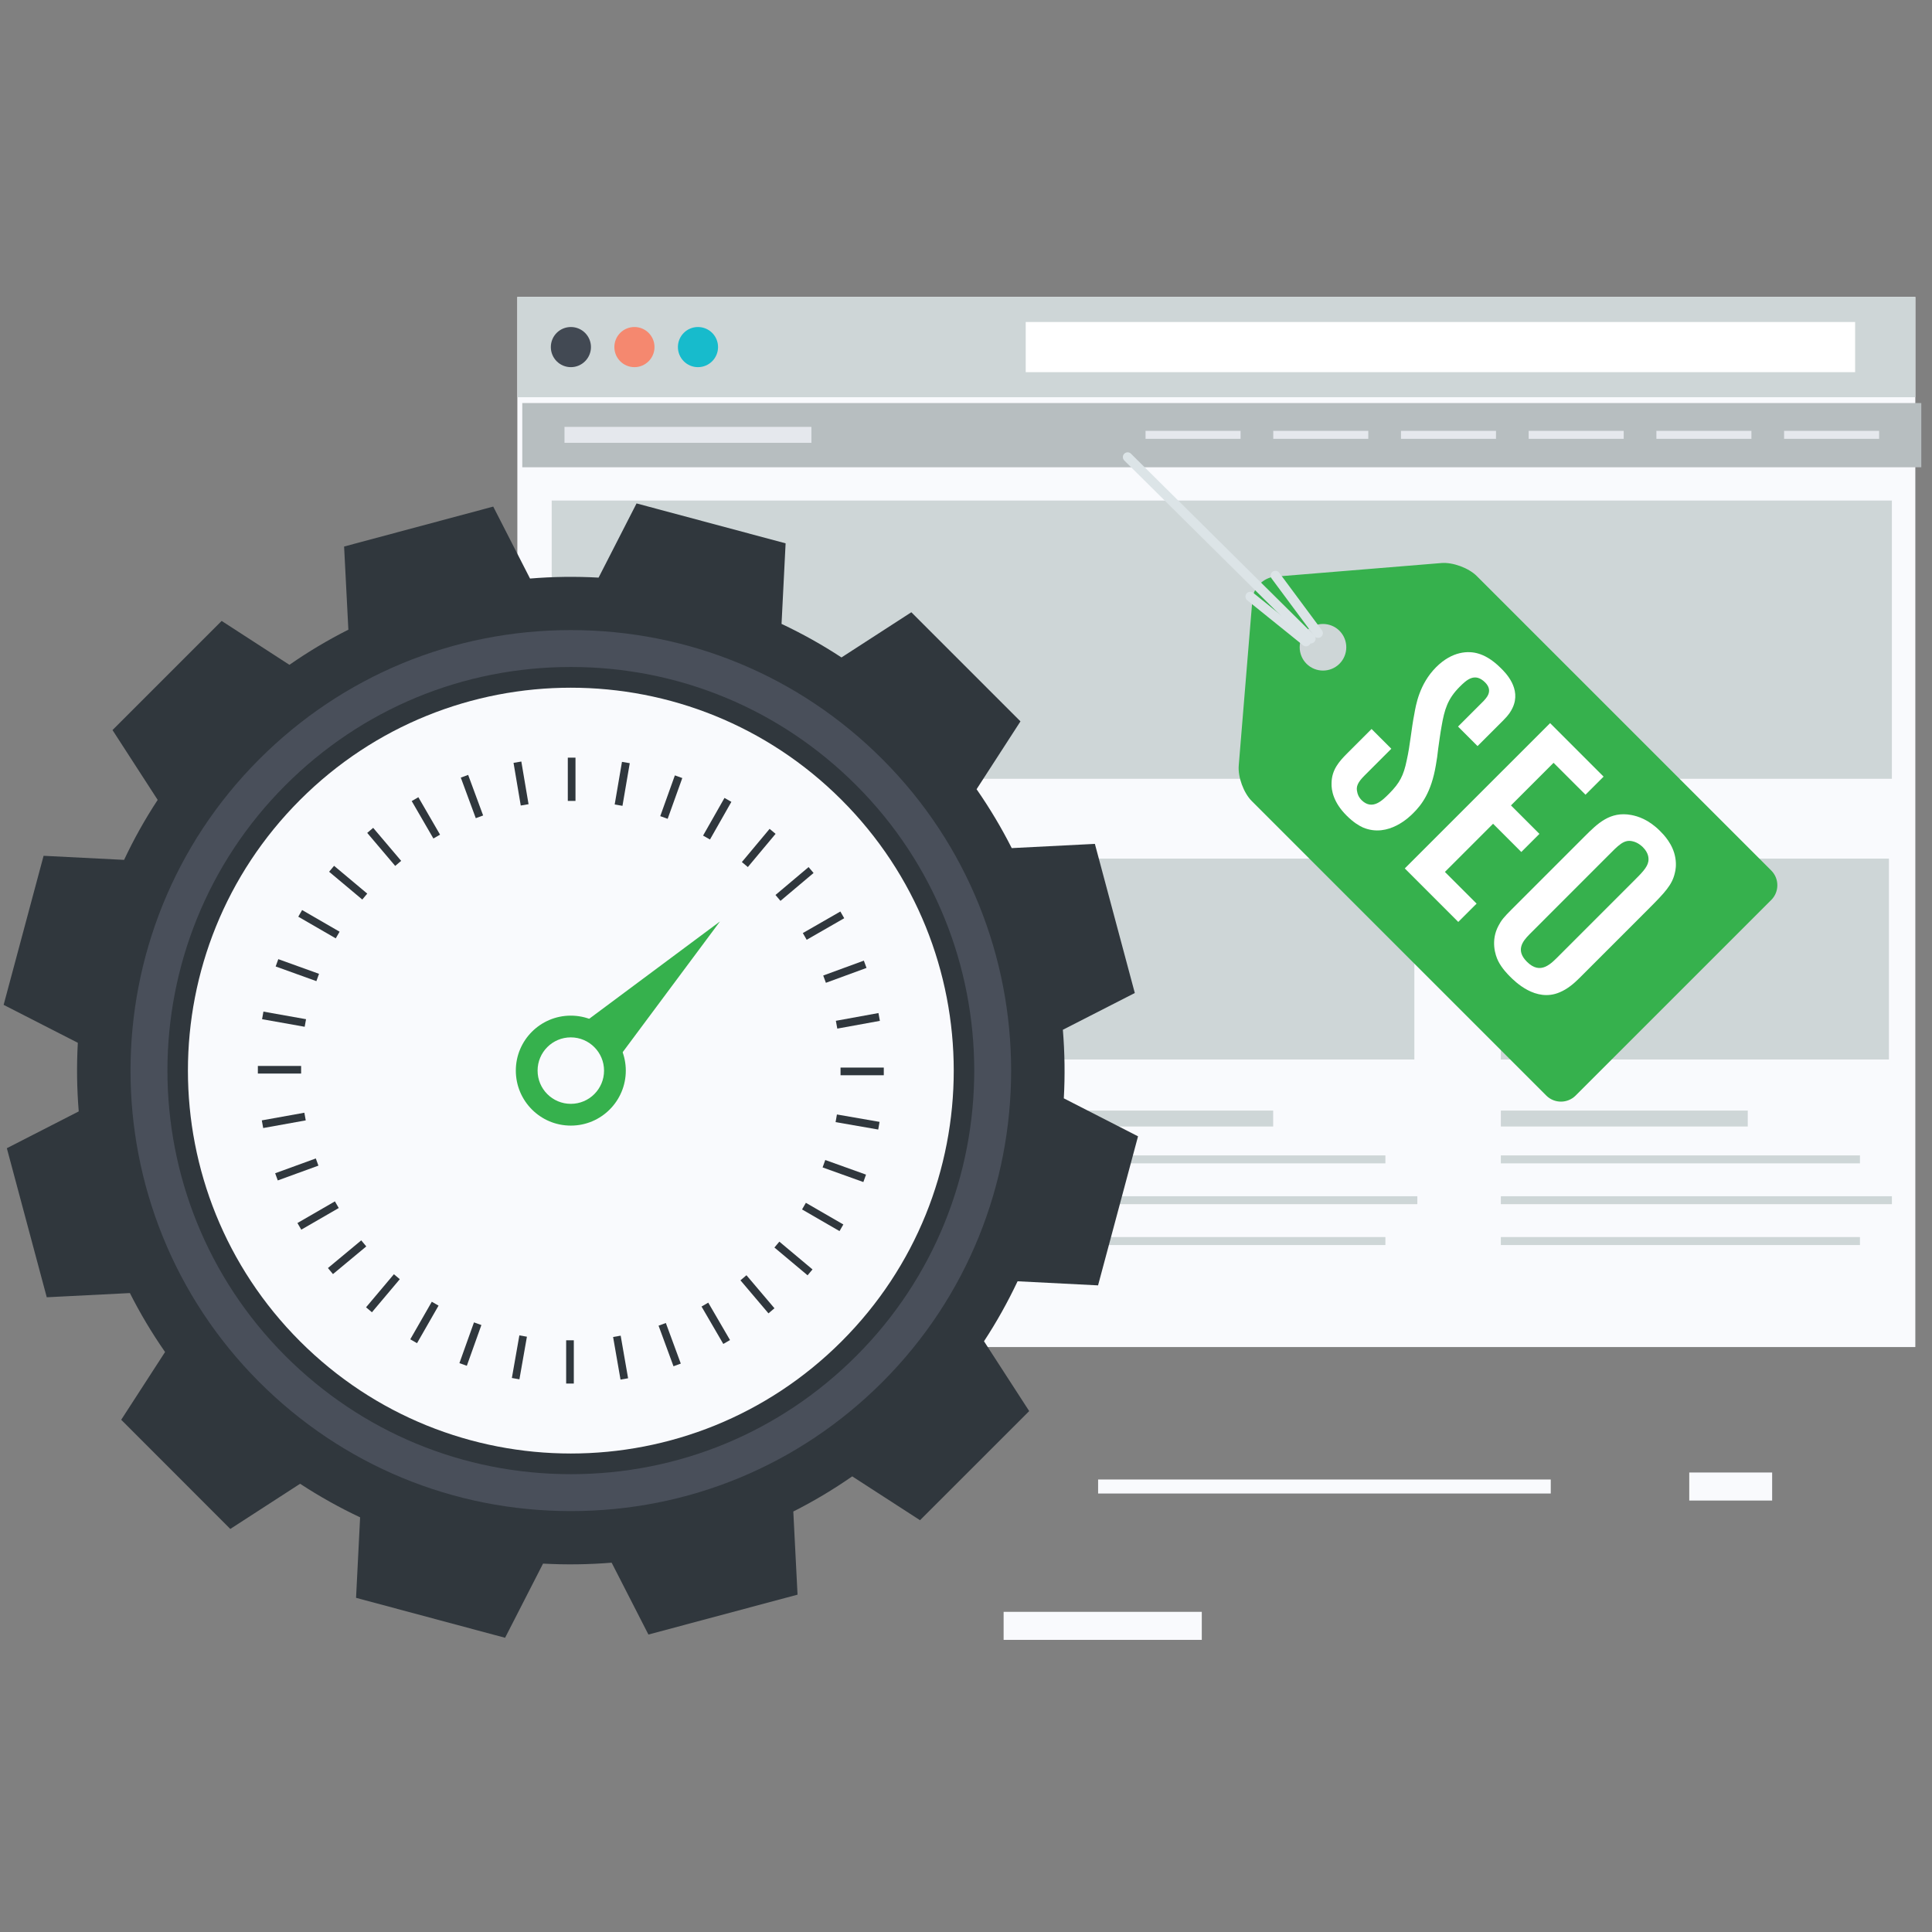<?xml version="1.0" encoding="UTF-8" standalone="no"?><!DOCTYPE svg PUBLIC "-//W3C//DTD SVG 1.1//EN" "http://www.w3.org/Graphics/SVG/1.1/DTD/svg11.dtd"><svg width="100%" height="100%" viewBox="0 0 250 250" version="1.1" xmlns="http://www.w3.org/2000/svg" xmlns:xlink="http://www.w3.org/1999/xlink" xml:space="preserve" xmlns:serif="http://www.serif.com/" style="fill-rule:evenodd;clip-rule:evenodd;stroke-linejoin:round;stroke-miterlimit:1.414;"><rect x="0" y="0" width="250" height="250" fill="#808080" stroke="none"/><rect x="66.945" y="38.422" width="180.898" height="135.886" style="fill:#f9fafd;"/><rect x="66.945" y="38.419" width="180.898" height="12.981" style="fill:#ced6d7;"/><rect x="132.728" y="41.665" width="107.325" height="6.493" style="fill:#fff;"/><path d="M76.469,44.911c0,1.432 -1.167,2.599 -2.597,2.599c-1.438,0 -2.595,-1.167 -2.595,-2.599c0,-1.436 1.157,-2.595 2.595,-2.595c1.43,0 2.597,1.159 2.597,2.595" style="fill:#424953;fill-rule:nonzero;"/><path d="M84.692,44.911c0,1.432 -1.163,2.599 -2.597,2.599c-1.438,0 -2.597,-1.167 -2.597,-2.599c0,-1.436 1.159,-2.595 2.597,-2.595c1.434,0 2.597,1.159 2.597,2.595" style="fill:#f5886f;fill-rule:nonzero;"/><path d="M92.915,44.911c0,1.432 -1.163,2.599 -2.599,2.599c-1.436,0 -2.595,-1.167 -2.595,-2.599c0,-1.436 1.159,-2.595 2.595,-2.595c1.436,0 2.599,1.159 2.599,2.595" style="fill:#17bbcc;fill-rule:nonzero;"/><rect x="71.389" y="64.769" width="173.422" height="36.006" style="fill:#ced6d7;"/><rect x="67.583" y="52.153" width="181.032" height="8.312" style="fill:#b7bec0;"/><rect x="71.389" y="111.103" width="50.217" height="25.995" style="fill:#ced6d7;"/><rect x="71.389" y="143.706" width="31.954" height="2.063" style="fill:#ced6d7;"/><rect x="71.389" y="149.508" width="46.476" height="1.03" style="fill:#ced6d7;"/><rect x="71.389" y="160.076" width="46.476" height="1.032" style="fill:#ced6d7;"/><rect x="71.389" y="154.794" width="50.607" height="1.025" style="fill:#ced6d7;"/><rect x="132.799" y="111.103" width="50.219" height="25.995" style="fill:#ced6d7;"/><rect x="132.799" y="143.706" width="31.95" height="2.063" style="fill:#ced6d7;"/><rect x="132.797" y="149.508" width="46.472" height="1.03" style="fill:#ced6d7;"/><rect x="132.797" y="160.076" width="46.472" height="1.032" style="fill:#ced6d7;"/><rect x="132.799" y="154.794" width="50.603" height="1.025" style="fill:#ced6d7;"/><rect x="194.209" y="111.103" width="50.217" height="25.995" style="fill:#ced6d7;"/><rect x="194.211" y="143.706" width="31.95" height="2.063" style="fill:#ced6d7;"/><rect x="194.209" y="149.508" width="46.469" height="1.03" style="fill:#ced6d7;"/><rect x="194.209" y="160.076" width="46.469" height="1.032" style="fill:#ced6d7;"/><rect x="194.211" y="154.794" width="50.601" height="1.025" style="fill:#ced6d7;"/><rect x="73.044" y="55.238" width="31.952" height="2.063" style="fill:#e5e8ed;"/><rect x="230.861" y="55.752" width="12.299" height="1.034" style="fill:#e5e8ed;"/><rect x="214.337" y="55.752" width="12.295" height="1.034" style="fill:#e5e8ed;"/><rect x="197.81" y="55.752" width="12.297" height="1.034" style="fill:#e5e8ed;"/><rect x="181.286" y="55.752" width="12.295" height="1.034" style="fill:#e5e8ed;"/><rect x="164.76" y="55.752" width="12.297" height="1.034" style="fill:#e5e8ed;"/><rect x="148.233" y="55.752" width="12.297" height="1.034" style="fill:#e5e8ed;"/><path d="M73.864,86.308c-13.944,0 -27.061,5.434 -36.928,15.299c-20.359,20.359 -20.359,53.495 -0.004,73.855c9.871,9.869 22.988,15.297 36.936,15.297c13.948,0 27.062,-5.428 36.929,-15.295c20.36,-20.362 20.36,-53.491 -0.006,-73.857c-9.865,-9.865 -22.977,-15.299 -36.927,-15.299" style="fill:#f9fafd;fill-rule:nonzero;"/><rect x="73.474" y="98.04" width="0.994" height="5.598" style="fill:#30373d;"/><path d="M66.451,98.713l1.009,-0.171l0.934,5.521l-1.009,0.171l-0.934,-5.521Z" style="fill:#30373d;"/><path d="M59.627,100.623l0.951,-0.352l1.939,5.25l-0.951,0.352l-1.939,-5.25Z" style="fill:#30373d;"/><path d="M53.275,103.658l0.861,-0.498l2.806,4.844l-0.86,0.498l-2.807,-4.844Z" style="fill:#30373d;"/><path d="M47.518,107.777l0.771,-0.654l3.621,4.272l-0.772,0.654l-3.62,-4.272Z" style="fill:#30373d;"/><path d="M42.587,112.804l0.642,-0.767l4.292,3.596l-0.642,0.767l-4.292,-3.596Z" style="fill:#30373d;"/><path d="M38.597,118.62l0.497,-0.861l4.849,2.803l-0.498,0.861l-4.848,-2.803Z" style="fill:#30373d;"/><path d="M35.67,125.06l0.342,-0.946l5.27,1.899l-0.342,0.946l-5.27,-1.899Z" style="fill:#30373d;"/><path d="M33.913,131.883l0.174,-0.981l5.514,0.982l-0.175,0.981l-5.513,-0.982Z" style="fill:#30373d;"/><path d="M33.367,138.917l0,-0.984l5.597,0l0,0.984l-5.597,0Z" style="fill:#30373d;"/><path d="M34.057,145.967l-0.179,-0.991l5.506,-0.99l0.178,0.99l-5.505,0.991Z" style="fill:#30373d;"/><path d="M35.944,152.747l-0.338,-0.929l5.259,-1.914l0.338,0.928l-5.259,1.915Z" style="fill:#30373d;"/><path d="M38.986,159.12l-0.498,-0.86l4.849,-2.803l0.497,0.861l-4.848,2.802Z" style="fill:#30373d;"/><path d="M43.086,164.867l-0.651,-0.783l4.31,-3.582l0.651,0.783l-4.31,3.582Z" style="fill:#30373d;"/><path d="M48.128,169.806l-0.762,-0.642l3.605,-4.279l0.762,0.642l-3.605,4.279Z" style="fill:#30373d;"/><path d="M53.963,173.808l-0.874,-0.502l2.786,-4.86l0.874,0.501l-2.786,4.861Z" style="fill:#30373d;"/><path d="M60.407,176.732l-0.959,-0.343l1.884,-5.273l0.959,0.343l-1.884,5.273Z" style="fill:#30373d;"/><path d="M67.213,178.482l-0.977,-0.171l0.97,-5.514l0.977,0.172l-0.97,5.513Z" style="fill:#30373d;"/><rect x="73.261" y="173.433" width="0.99" height="5.598" style="fill:#30373d;"/><path d="M81.275,178.348l-0.98,0.171l-0.96,-5.513l0.98,-0.171l0.96,5.513Z" style="fill:#30373d;"/><path d="M88.094,176.448l-0.944,0.347l-1.932,-5.253l0.943,-0.347l1.933,5.253Z" style="fill:#30373d;"/><path d="M94.463,173.401l-0.868,0.505l-2.816,-4.84l0.868,-0.505l2.816,4.84Z" style="fill:#30373d;"/><path d="M100.215,169.289l-0.776,0.658l-3.624,-4.273l0.776,-0.658l3.624,4.273Z" style="fill:#30373d;"/><path d="M105.138,164.262l-0.638,0.762l-4.29,-3.595l0.638,-0.761l4.29,3.594Z" style="fill:#30373d;"/><path d="M109.129,158.447l-0.496,0.858l-4.849,-2.803l0.496,-0.858l4.849,2.803Z" style="fill:#30373d;"/><path d="M112.062,151.996l-0.344,0.96l-5.274,-1.892l0.345,-0.96l5.273,1.892Z" style="fill:#30373d;"/><path d="M113.814,145.171l-0.172,0.99l-5.517,-0.959l0.172,-0.99l5.517,0.959Z" style="fill:#30373d;"/><path d="M114.362,138.144l0,0.992l-5.597,0l0,-0.992l5.597,0Z" style="fill:#30373d;"/><path d="M113.672,131.088l0.184,1.01l-5.511,1.003l-0.184,-1.01l5.511,-1.003Z" style="fill:#30373d;"/><path d="M111.782,124.306l0.345,0.943l-5.257,1.926l-0.345,-0.943l5.257,-1.926Z" style="fill:#30373d;"/><path d="M108.743,117.949l0.499,0.869l-4.857,2.789l-0.499,-0.869l4.857,-2.789Z" style="fill:#30373d;"/><path d="M104.631,112.2l0.644,0.764l-4.283,3.609l-0.644,-0.764l4.283,-3.609Z" style="fill:#30373d;"/><path d="M99.587,107.253l0.773,0.646l-3.59,4.296l-0.773,-0.646l3.59,-4.296Z" style="fill:#30373d;"/><path d="M93.747,103.252l0.893,0.508l-2.769,4.872l-0.893,-0.507l2.769,-4.873Z" style="fill:#30373d;"/><path d="M87.328,100.334l0.96,0.344l-1.892,5.275l-0.96,-0.344l1.892,-5.275Z" style="fill:#30373d;"/><path d="M80.483,98.584l1.008,0.172l-0.943,5.518l-1.008,-0.172l0.943,-5.518Z" style="fill:#30373d;"/><path d="M108.904,173.57c-19.355,19.357 -50.728,19.348 -70.076,0c-19.347,-19.349 -19.349,-50.717 0.002,-70.064c19.354,-19.357 50.719,-19.353 70.068,0c19.348,19.342 19.361,50.715 0.006,70.064m10.148,23.144l14.126,-14.119l-5.849,-9.036c1.645,-2.505 3.085,-5.098 4.346,-7.762l10.413,0.53l5.173,-19.288l-9.604,-4.915c0.166,-2.956 0.121,-5.917 -0.123,-8.871l9.31,-4.758l-5.167,-19.297l-10.759,0.546c-1.323,-2.615 -2.841,-5.162 -4.548,-7.62l5.678,-8.779l-14.121,-14.121l-9.04,5.849c-2.499,-1.643 -5.096,-3.087 -7.756,-4.342l0.526,-10.424l-19.288,-5.165l-4.913,9.601c-2.956,-0.165 -5.922,-0.125 -8.871,0.119l-4.762,-9.311l-19.297,5.169l0.552,10.759c-2.624,1.322 -5.173,2.839 -7.628,4.548l-8.769,-5.68l-14.123,14.122l5.846,9.037c-1.648,2.501 -3.091,5.094 -4.347,7.76l-10.416,-0.527l-5.171,19.288l9.6,4.91c-0.164,2.958 -0.125,5.924 0.117,8.877l-9.302,4.763l5.165,19.288l10.757,-0.544c1.323,2.62 2.843,5.169 4.552,7.627l-5.675,8.768l14.116,14.128l9.034,-5.847c2.507,1.645 5.102,3.089 7.764,4.346l-0.525,10.415l19.284,5.169l4.912,-9.598c2.96,0.163 5.922,0.121 8.877,-0.119l4.759,9.298l19.296,-5.161l-0.548,-10.759c2.622,-1.321 5.167,-2.841 7.624,-4.548l8.775,5.674Z" style="fill:#30373d;fill-rule:nonzero;"/><path d="M73.864,142.837c-2.379,0 -4.3,-1.926 -4.3,-4.3c-0.002,-2.372 1.921,-4.302 4.298,-4.302c2.378,0.004 4.302,1.93 4.302,4.306c0,2.37 -1.924,4.296 -4.3,4.296m7.115,-4.296c-0.004,-3.931 -3.186,-7.116 -7.12,-7.118c-3.926,0 -7.115,3.187 -7.111,7.112c0.002,3.933 3.183,7.12 7.116,7.117c3.929,0.005 7.111,-3.186 7.115,-7.111" style="fill:#36b14d;fill-rule:nonzero;"/><path d="M93.162,119.238l-13.815,18.563l-4.746,-4.749l18.561,-13.814Z" style="fill:#36b14d;fill-rule:nonzero;"/><path d="M73.864,86.308c-13.944,0 -27.061,5.434 -36.928,15.299c-20.359,20.359 -20.359,53.495 -0.004,73.855c9.871,9.869 22.988,15.297 36.936,15.297c13.948,0 27.062,-5.428 36.929,-15.295c20.36,-20.362 20.36,-53.491 -0.006,-73.857c-9.865,-9.865 -22.977,-15.299 -36.927,-15.299m0.004,109.228c-15.228,0 -29.543,-5.926 -40.313,-16.693c-22.225,-22.229 -22.22,-58.392 0.005,-80.613c10.765,-10.767 25.08,-16.697 40.304,-16.697c15.225,0 29.538,5.93 40.306,16.697c22.227,22.225 22.227,58.388 0.004,80.613c-10.765,10.767 -25.078,16.693 -40.306,16.693" style="fill:#494f5a;fill-rule:nonzero;"/><path d="M173.326,85.891c-1.178,1.175 -3.085,1.175 -4.265,-0.002c-1.175,-1.176 -1.177,-3.085 0,-4.265c1.18,-1.177 3.089,-1.177 4.265,-0.002c1.177,1.18 1.177,3.091 0,4.269m-8.371,-11.268c-1.469,0.123 -2.77,1.426 -2.889,2.891l-1.775,21.562c-0.119,1.472 0.637,3.527 1.677,4.569l38.122,38.122c1.045,1.044 2.749,1.042 3.79,0.002l25.328,-25.324c1.04,-1.045 1.04,-2.748 -0.002,-3.794l-38.122,-38.122c-1.046,-1.04 -3.099,-1.796 -4.569,-1.673l-21.56,1.767Z" style="fill:#36b14d;fill-rule:nonzero;"/><path d="M176.377,107.082c-0.488,-0.225 -1.213,-0.63 -2.132,-1.551c-1.697,-1.692 -1.978,-3.258 -1.943,-4.179c0.017,-1.74 0.969,-2.814 2.062,-3.906l3.116,-3.114l2.555,2.556l-3.437,3.437c-0.905,0.904 -1.155,1.452 -0.973,2.165c0.035,0.198 0.143,0.628 0.587,1.071c1.393,1.339 2.699,-0.02 3.548,-0.873c1.359,-1.359 1.867,-2.343 2.265,-4.285c0.455,-1.999 0.594,-4.044 0.993,-6.043c0.193,-1.085 0.631,-3.841 2.815,-6.027c2.079,-2.078 4.179,-2.158 5.497,-1.749c0.685,0.206 1.692,0.682 2.88,1.872c0.567,0.56 2.702,2.645 1.516,5.137c-0.226,0.467 -0.457,0.874 -1.201,1.62l-3.331,3.329l-2.524,-2.525l3.329,-3.33c0.181,-0.242 1.338,-1.217 0.179,-2.378c-1.338,-1.334 -2.403,-0.326 -3.285,0.55c-1.571,1.573 -1.976,2.926 -2.359,5.152c-0.173,0.949 -0.29,1.895 -0.432,2.868c-0.073,0.73 -0.175,1.426 -0.304,2.151c-0.596,3.504 -1.828,5.096 -2.922,6.186c-0.396,0.399 -3.191,3.252 -6.499,1.866" style="fill:#fff;fill-rule:nonzero;"/><path d="M181.779,112.374l18.803,-18.802l6.922,6.924l-2.341,2.34l-4.133,-4.129l-5.511,5.513l3.683,3.683l-2.347,2.345l-3.654,-3.654l-6.232,6.232l4.104,4.102l-2.374,2.37l-6.92,-6.924Z" style="fill:#fff;fill-rule:nonzero;"/><path d="M211.307,114.098c1.149,-1.144 1.868,-1.863 1.991,-2.643c0.062,-0.419 0.025,-1.096 -0.717,-1.836c-0.148,-0.15 -0.65,-0.6 -1.276,-0.744c-1.171,-0.315 -1.884,0.515 -3.295,1.924l-10.065,10.071c-1.015,1.009 -1.793,2.145 -0.367,3.575c1.782,1.78 3.131,0.254 4.248,-0.865l9.481,-9.482Zm-9.498,14.311c-3.099,1.321 -5.811,-1.44 -6.434,-2.062c-0.238,-0.239 -1.04,-1.042 -1.511,-1.994c-0.379,-0.751 -0.986,-2.637 0.031,-4.55c0.382,-0.734 0.696,-1.113 1.763,-2.178l9.376,-9.375c1.68,-1.676 3.303,-3.304 6.057,-2.789c0.85,0.162 2.221,0.575 3.708,2.059c0.446,0.446 1.692,1.695 1.988,3.479c0.158,0.908 0.031,1.632 -0.063,1.963c-0.339,1.526 -1.294,2.541 -3.397,4.646l-8.948,8.95c-0.721,0.719 -1.553,1.432 -2.57,1.851" style="fill:#fff;fill-rule:nonzero;"/><path d="M170.057,83.082c-0.24,0.242 -0.632,0.242 -0.874,0l-23.704,-23.498c-0.242,-0.242 -0.242,-0.63 0,-0.872c0.241,-0.243 0.631,-0.246 0.871,0l23.707,23.497c0.242,0.239 0.239,0.633 0,0.873" style="fill:#dce4e7;fill-rule:nonzero;"/><path d="M170.999,82.361c-0.025,0.023 -0.046,0.044 -0.066,0.059c-0.276,0.206 -0.667,0.152 -0.867,-0.123l-5.528,-7.449c-0.202,-0.276 -0.136,-0.667 0.131,-0.868c0.271,-0.202 0.659,-0.143 0.865,0.132l5.524,7.445c0.183,0.25 0.154,0.592 -0.059,0.804" style="fill:#dce4e7;fill-rule:nonzero;"/><path d="M169.53,83.33c-0.019,0.027 -0.036,0.052 -0.052,0.075c-0.215,0.267 -0.607,0.311 -0.868,0.092l-7.22,-5.821c-0.268,-0.215 -0.302,-0.609 -0.095,-0.87c0.214,-0.264 0.602,-0.304 0.873,-0.093l7.218,5.823c0.24,0.196 0.294,0.536 0.144,0.794" style="fill:#dce4e7;fill-rule:nonzero;"/><rect x="129.868" y="208.571" width="25.643" height="3.627" style="fill:#f9fafd;"/><rect x="218.589" y="190.542" width="10.726" height="3.627" style="fill:#f9fafd;"/><rect x="142.095" y="191.447" width="58.573" height="1.813" style="fill:#f9fafd;"/></svg>
